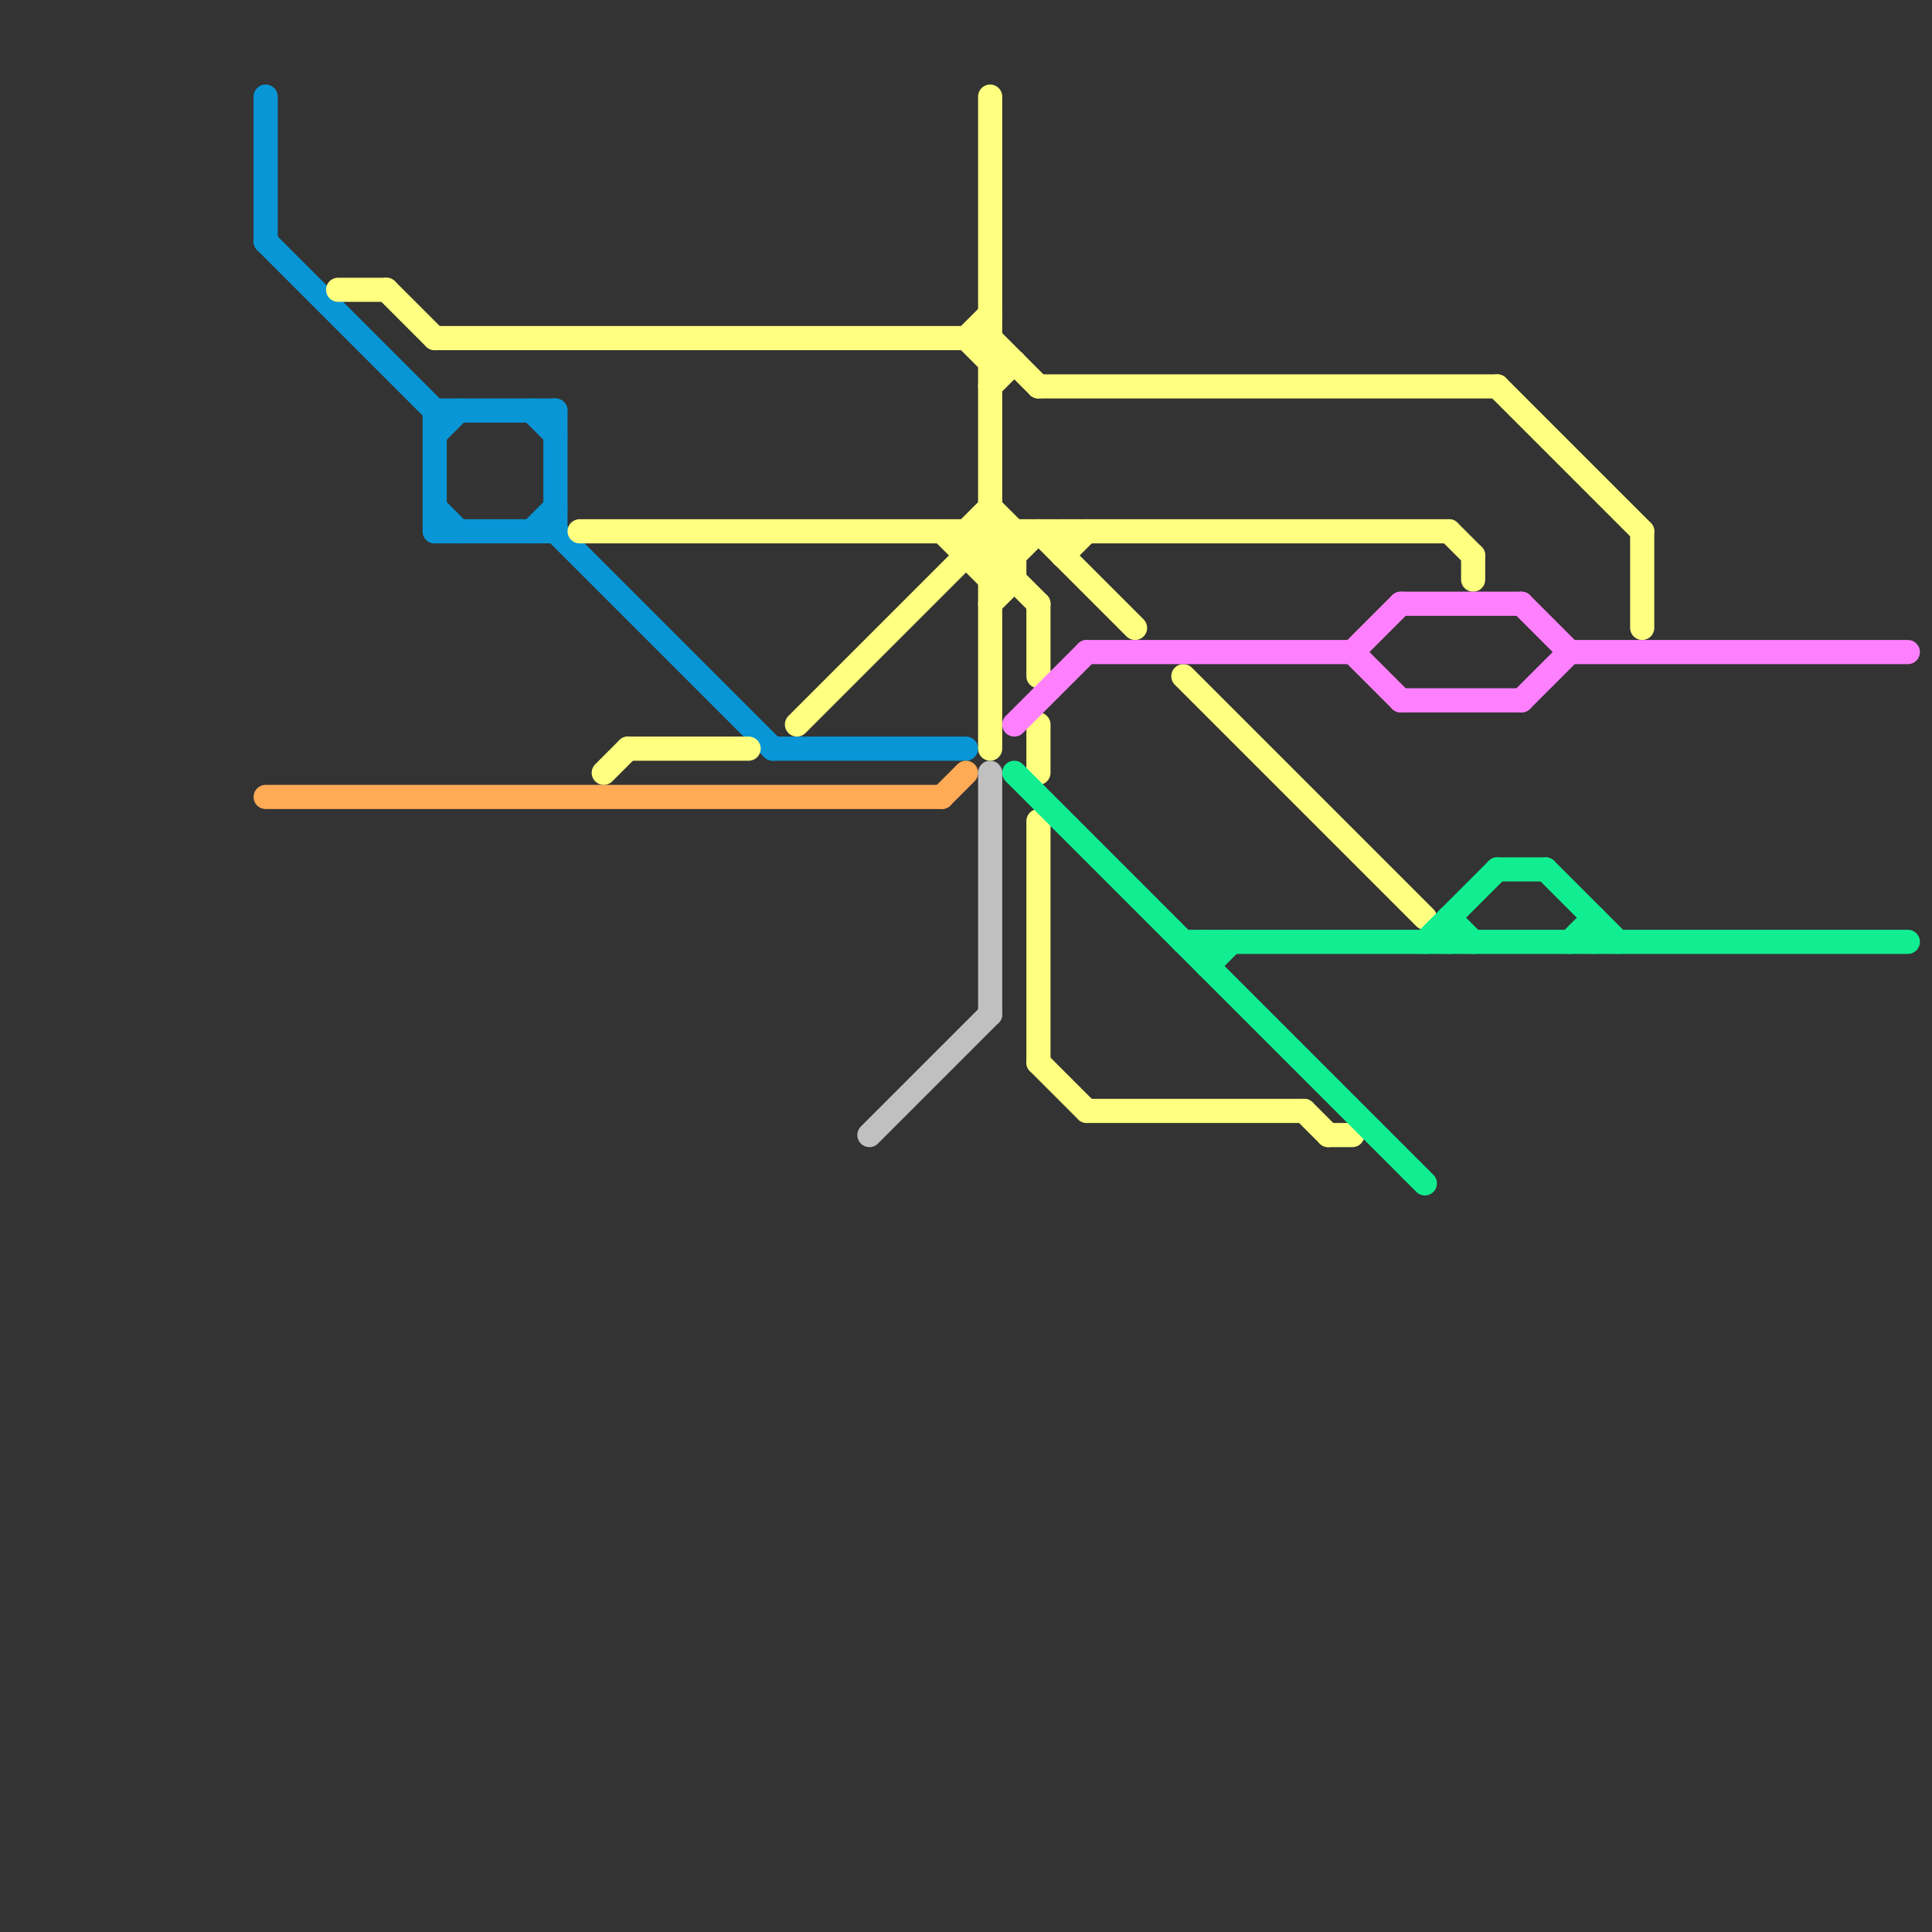 
<svg version="1.1" xmlns="http://www.w3.org/2000/svg" viewBox="0 0 80 80">
<rect x="0" y="0" width="80" height="80" fill="#333333" stroke="none"/>
<style>text { font: 1px Helvetica; font-weight: 600; white-space: pre; dominant-baseline: central; } line { stroke-width: 1; fill: none; stroke-linecap: round; stroke-linejoin: round; } .c0 { stroke: #0896d7 } .c1 { stroke: #ffaa55 } .c2 { stroke: #ffff80 } .c3 { stroke: #c0c0c0 } .c4 { stroke: #ff80ff } .c5 { stroke: #11ee91 }</style><defs><g id="wm-xf"><circle r="1.2" fill="#000"/><circle r="0.9" fill="#fff"/><circle r="0.6" fill="#000"/><circle r="0.3" fill="#fff"/></g><g id="wm"><circle r="0.6" fill="#000"/><circle r="0.3" fill="#fff"/></g></defs><line class="c0" x1="18" y1="22" x2="23" y2="22"/><line class="c0" x1="23" y1="22" x2="32" y2="31"/><line class="c0" x1="18" y1="17" x2="23" y2="17"/><line class="c0" x1="22" y1="17" x2="23" y2="18"/><line class="c0" x1="23" y1="17" x2="23" y2="22"/><line class="c0" x1="18" y1="17" x2="18" y2="22"/><line class="c0" x1="22" y1="22" x2="23" y2="21"/><line class="c0" x1="11" y1="10" x2="18" y2="17"/><line class="c0" x1="18" y1="21" x2="19" y2="22"/><line class="c0" x1="11" y1="4" x2="11" y2="10"/><line class="c0" x1="18" y1="18" x2="19" y2="17"/><line class="c0" x1="32" y1="31" x2="40" y2="31"/><line class="c1" x1="39" y1="33" x2="40" y2="32"/><line class="c1" x1="11" y1="33" x2="39" y2="33"/><line class="c2" x1="45" y1="46" x2="54" y2="46"/><line class="c2" x1="26" y1="31" x2="31" y2="31"/><line class="c2" x1="68" y1="22" x2="68" y2="26"/><line class="c2" x1="40" y1="14" x2="41" y2="13"/><line class="c2" x1="41" y1="21" x2="42" y2="22"/><line class="c2" x1="44" y1="23" x2="45" y2="22"/><line class="c2" x1="41" y1="25" x2="42" y2="24"/><line class="c2" x1="18" y1="14" x2="41" y2="14"/><line class="c2" x1="39" y1="22" x2="41" y2="24"/><line class="c2" x1="60" y1="22" x2="61" y2="23"/><line class="c2" x1="43" y1="22" x2="47" y2="26"/><line class="c2" x1="33" y1="30" x2="41" y2="22"/><line class="c2" x1="41" y1="16" x2="42" y2="15"/><line class="c2" x1="41" y1="22" x2="42" y2="23"/><line class="c2" x1="62" y1="16" x2="68" y2="22"/><line class="c2" x1="41" y1="15" x2="42" y2="15"/><line class="c2" x1="55" y1="47" x2="56" y2="47"/><line class="c2" x1="43" y1="34" x2="43" y2="44"/><line class="c2" x1="43" y1="16" x2="62" y2="16"/><line class="c2" x1="24" y1="22" x2="60" y2="22"/><line class="c2" x1="44" y1="22" x2="44" y2="23"/><line class="c2" x1="40" y1="14" x2="41" y2="15"/><line class="c2" x1="43" y1="25" x2="43" y2="28"/><line class="c2" x1="40" y1="22" x2="40" y2="23"/><line class="c2" x1="40" y1="22" x2="43" y2="25"/><line class="c2" x1="43" y1="30" x2="43" y2="32"/><line class="c2" x1="40" y1="23" x2="42" y2="23"/><line class="c2" x1="49" y1="28" x2="59" y2="38"/><line class="c2" x1="40" y1="22" x2="41" y2="21"/><line class="c2" x1="25" y1="32" x2="26" y2="31"/><line class="c2" x1="41" y1="24" x2="42" y2="24"/><line class="c2" x1="61" y1="23" x2="61" y2="24"/><line class="c2" x1="42" y1="22" x2="42" y2="24"/><line class="c2" x1="41" y1="23" x2="42" y2="22"/><line class="c2" x1="43" y1="44" x2="45" y2="46"/><line class="c2" x1="41" y1="14" x2="43" y2="16"/><line class="c2" x1="41" y1="24" x2="43" y2="22"/><line class="c2" x1="41" y1="4" x2="41" y2="31"/><line class="c2" x1="14" y1="12" x2="16" y2="12"/><line class="c2" x1="54" y1="46" x2="55" y2="47"/><line class="c2" x1="16" y1="12" x2="18" y2="14"/><line class="c3" x1="36" y1="47" x2="41" y2="42"/><line class="c3" x1="41" y1="32" x2="41" y2="42"/><line class="c4" x1="56" y1="27" x2="58" y2="25"/><line class="c4" x1="63" y1="25" x2="65" y2="27"/><line class="c4" x1="42" y1="30" x2="45" y2="27"/><line class="c4" x1="63" y1="29" x2="65" y2="27"/><line class="c4" x1="56" y1="27" x2="58" y2="29"/><line class="c4" x1="58" y1="25" x2="63" y2="25"/><line class="c4" x1="58" y1="29" x2="63" y2="29"/><line class="c4" x1="45" y1="27" x2="56" y2="27"/><line class="c4" x1="65" y1="27" x2="79" y2="27"/><line class="c5" x1="50" y1="39" x2="50" y2="40"/><line class="c5" x1="49" y1="39" x2="79" y2="39"/><line class="c5" x1="42" y1="32" x2="59" y2="49"/><line class="c5" x1="50" y1="40" x2="51" y2="39"/><line class="c5" x1="64" y1="36" x2="67" y2="39"/><line class="c5" x1="66" y1="38" x2="66" y2="39"/><line class="c5" x1="65" y1="39" x2="66" y2="38"/><line class="c5" x1="59" y1="39" x2="62" y2="36"/><line class="c5" x1="60" y1="38" x2="60" y2="39"/><line class="c5" x1="62" y1="36" x2="64" y2="36"/><line class="c5" x1="60" y1="38" x2="61" y2="39"/>
</svg>
